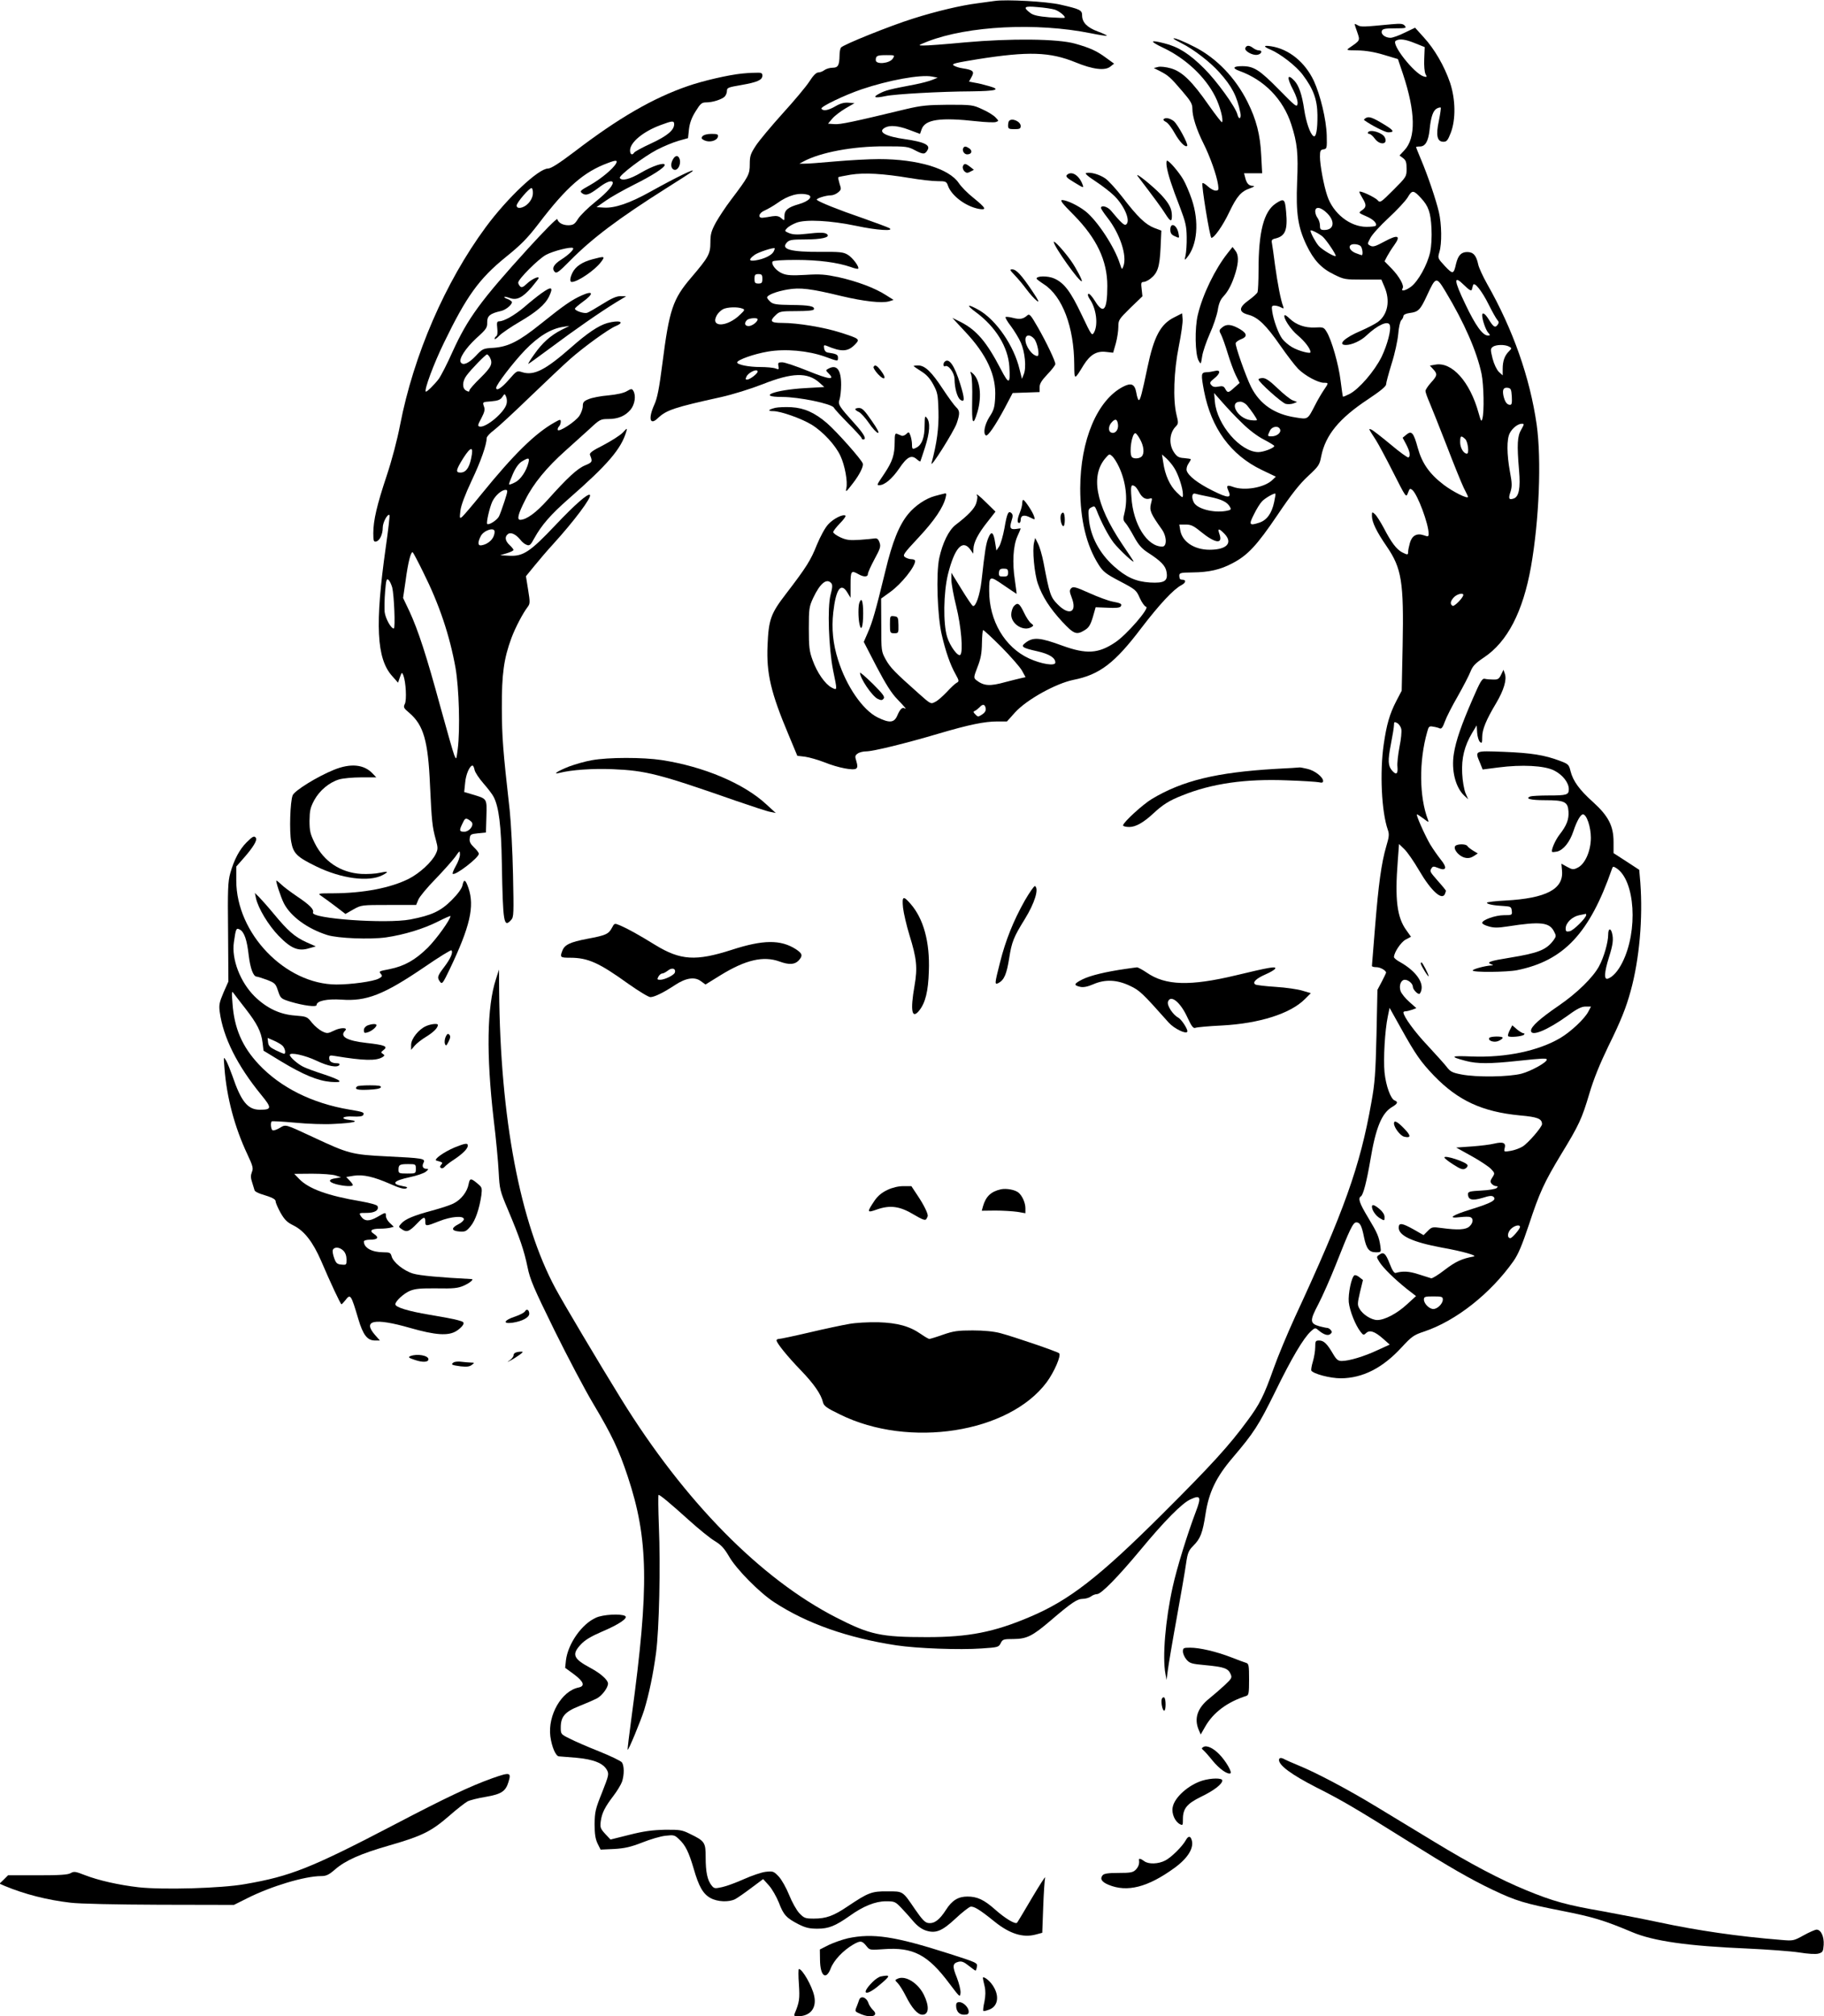 <?xml version="1.0" standalone="no"?>
<!DOCTYPE svg PUBLIC "-//W3C//DTD SVG 20010904//EN"
 "http://www.w3.org/TR/2001/REC-SVG-20010904/DTD/svg10.dtd">
<svg version="1.0" xmlns="http://www.w3.org/2000/svg"
 width="1158pt" height="1280pt" viewBox="0 0 1158 1280"
 preserveAspectRatio="xMidYMid meet">
<g transform="translate(0,1280) scale(0.1,-0.1)"
fill="#000000" stroke="none">
<path d="M6315 12794 c-16 -2 -66 -9 -110 -15 -103 -13 -260 -50 -405 -96
-148 -46 -450 -168 -461 -185 -5 -7 -9 -29 -9 -48 -1 -64 -9 -80 -44 -80 -18
0 -41 -7 -52 -15 -10 -8 -28 -15 -39 -15 -13 0 -33 -20 -57 -58 -20 -31 -96
-122 -169 -202 -72 -80 -149 -172 -170 -204 -34 -52 -39 -66 -39 -118 0 -65
-6 -77 -121 -229 -32 -42 -74 -106 -94 -141 -29 -54 -35 -74 -35 -127 0 -73
-12 -94 -120 -221 -119 -139 -141 -204 -185 -550 -20 -155 -32 -218 -51 -259
-40 -89 -28 -135 23 -85 54 51 105 68 400 133 76 17 188 52 265 82 187 74 285
77 360 10 l31 -28 -122 -7 c-194 -11 -310 -56 -145 -56 107 0 314 -43 328 -68
5 -10 47 -55 92 -101 46 -46 84 -88 84 -92 0 -5 5 -9 10 -9 24 0 6 34 -51 97
-102 113 -111 126 -99 157 5 15 10 58 10 94 0 95 -28 130 -80 102 -19 -10 -19
-11 1 -31 44 -44 2 -38 -131 16 -74 30 -148 55 -164 55 -25 0 -28 -3 -24 -24
4 -22 3 -23 -19 -15 -13 5 -57 9 -96 9 -74 0 -147 15 -147 29 0 16 106 54 195
69 112 19 254 6 362 -32 85 -31 83 -31 83 -6 0 19 -11 24 -65 32 -12 2 -21 12
-23 27 -3 20 -1 22 15 16 97 -41 137 -39 184 11 29 31 26 34 -96 73 -103 33
-270 61 -369 61 -74 0 -83 11 -40 51 23 22 33 24 131 24 70 0 108 4 110 11 7
20 -29 27 -144 28 -94 1 -115 5 -132 20 -12 11 -21 23 -21 27 0 16 59 39 129
51 81 14 147 6 345 -42 139 -33 255 -46 300 -33 l29 9 -49 31 c-70 45 -183 87
-299 113 -85 18 -117 21 -211 15 -87 -5 -119 -3 -147 9 -38 15 -73 58 -62 76
4 6 61 10 149 10 144 0 262 -16 347 -45 23 -9 44 -13 47 -11 10 10 -35 71 -66
89 -28 17 -52 19 -170 18 -192 -1 -256 16 -217 59 16 17 30 20 116 20 104 0
160 13 141 32 -13 13 -43 14 -139 3 -52 -6 -81 -4 -103 5 -29 12 -30 14 -14
31 9 10 36 26 60 35 60 23 218 14 381 -20 129 -28 245 -35 209 -14 -11 6 -89
35 -174 65 -149 51 -268 99 -286 114 -9 8 56 29 90 29 12 0 32 8 44 18 21 17
22 21 10 56 -6 20 -10 39 -8 41 2 2 37 9 78 16 89 14 207 7 375 -21 66 -11
145 -20 177 -20 52 0 57 -2 66 -28 22 -64 112 -132 196 -148 53 -9 46 5 -34
70 -36 28 -78 71 -93 94 -62 92 -261 152 -507 152 -63 0 -189 -7 -280 -15 -91
-8 -178 -15 -195 -14 l-30 0 26 14 c108 58 314 97 517 96 135 0 147 -1 193
-26 52 -27 62 -26 79 5 16 30 -24 49 -141 66 -129 18 -180 47 -130 74 32 17
84 12 155 -15 l67 -25 10 29 c22 63 117 77 351 51 54 -6 108 -8 119 -5 21 7
21 7 -1 30 -12 13 -49 36 -83 51 -60 28 -67 29 -217 29 -132 -1 -171 -5 -265
-27 -340 -82 -420 -99 -457 -96 l-41 3 27 32 c14 17 52 46 84 65 l57 33 -38 3
c-27 2 -51 -4 -82 -22 -46 -27 -79 -33 -90 -16 -8 12 146 86 255 123 171 58
374 95 447 81 l36 -7 -34 -14 c-19 -8 -68 -21 -109 -29 -163 -31 -186 -37
-225 -57 -49 -25 -33 -32 37 -17 60 13 350 29 543 30 161 2 193 11 115 33 -30
9 -71 19 -92 22 l-36 7 16 29 c20 35 11 45 -55 55 -23 3 -50 12 -59 19 -14 10
11 16 152 39 323 51 459 47 623 -20 109 -45 186 -54 220 -27 l24 19 -51 37
c-58 43 -101 63 -197 90 -110 31 -407 34 -698 8 -126 -12 -245 -21 -265 -20
-36 0 -34 1 28 26 256 99 692 121 1034 52 54 -11 100 -18 103 -16 2 2 -24 15
-57 27 -68 25 -100 58 -100 102 0 34 -13 40 -140 69 -82 19 -341 34 -415 23z
m381 -55 c29 -9 72 -45 63 -52 -2 -2 -46 0 -97 3 -69 6 -101 13 -120 27 -50
38 -41 46 44 38 44 -3 93 -11 110 -16z m-1028 -311 c-21 -32 -108 -39 -108
-10 0 28 8 32 68 32 54 0 54 0 40 -22z m-541 -864 c38 -10 10 -41 -55 -60 -70
-20 -92 -38 -92 -77 0 -29 0 -30 -20 -12 -15 13 -29 16 -57 12 -21 -4 -47 -8
-58 -9 -37 -5 -29 30 10 46 20 9 55 29 79 46 69 50 137 69 193 54z m-216 -362
c-12 -23 -62 -47 -114 -55 -44 -7 -46 6 -6 35 21 16 118 48 127 42 2 -1 -1
-11 -7 -22z m-71 -172 c0 -25 -4 -30 -25 -30 -21 0 -25 5 -25 30 0 25 4 30 25
30 21 0 25 -5 25 -30z m-127 -189 c17 -6 16 -10 -14 -38 -82 -81 -193 -84
-148 -4 8 14 26 31 39 38 27 14 94 16 123 4z m97 -68 c0 -16 -35 -43 -57 -43
-25 0 -30 19 -11 38 13 13 68 17 68 5z m0 -332 c0 -13 -50 -51 -67 -51 -11 0
-11 4 -3 21 15 27 70 51 70 30z"/>
<path d="M8600 12647 c0 -2 7 -25 17 -52 18 -53 19 -51 -48 -97 -24 -17 -23
-17 51 -18 50 -1 106 -10 165 -28 l90 -27 32 -95 c80 -241 83 -406 9 -484
l-31 -33 23 -17 c18 -14 22 -27 22 -67 0 -50 -1 -52 -84 -135 -80 -80 -84 -83
-100 -65 -18 20 -116 65 -116 53 0 -4 9 -22 20 -40 26 -42 25 -57 -2 -76 -25
-18 -26 -16 30 -41 42 -18 68 -46 55 -59 -3 -3 -29 -6 -58 -6 -104 0 -212 85
-249 198 -22 65 -46 195 -46 247 0 38 3 44 23 47 21 3 22 7 20 89 -3 101 -40
254 -82 346 -56 118 -157 201 -270 219 -51 8 -53 -1 -5 -21 62 -26 163 -104
204 -159 68 -90 93 -158 94 -256 1 -94 -9 -145 -25 -134 -21 12 -47 89 -59
168 -14 96 -34 153 -62 183 -47 50 -50 21 -7 -60 18 -35 29 -69 27 -85 -4 -25
-11 -20 -119 90 -123 125 -159 148 -233 148 -57 0 -65 -13 -18 -30 159 -57
279 -181 330 -340 38 -117 45 -184 37 -365 -8 -199 5 -286 59 -400 46 -96 94
-148 174 -187 64 -32 72 -33 184 -33 l118 0 20 -47 c37 -86 21 -174 -41 -221
-19 -14 -68 -39 -109 -57 -103 -43 -152 -90 -95 -90 37 0 96 27 130 60 70 66
137 97 148 67 11 -28 -15 -126 -52 -203 -46 -92 -143 -204 -203 -235 -22 -11
-41 -19 -42 -17 -2 2 -8 47 -15 101 -12 101 -57 260 -89 311 -17 28 -21 30
-74 27 -63 -3 -119 17 -160 56 -15 15 -30 25 -32 22 -13 -13 37 -90 83 -128
45 -38 81 -85 81 -107 0 -12 -76 8 -117 32 -23 13 -51 38 -63 54 -25 35 -55
117 -63 173 -5 32 -3 37 14 37 11 0 30 -5 41 -11 18 -10 20 -9 14 7 -15 39
-35 143 -51 259 -8 66 -18 130 -20 142 -4 18 0 24 22 29 63 15 79 54 68 170
-7 82 -13 87 -66 52 -76 -51 -109 -180 -109 -424 0 -67 -3 -129 -6 -138 -3 -9
-28 -31 -55 -51 -66 -47 -67 -76 -4 -93 62 -16 114 -67 204 -197 42 -60 93
-127 113 -147 43 -43 126 -88 163 -88 31 0 31 0 -1 -47 -14 -21 -39 -63 -54
-93 -49 -95 -45 -93 -125 -80 -134 20 -228 85 -283 195 -34 69 -102 263 -97
277 3 8 19 19 35 25 40 15 38 36 -7 63 -53 31 -85 35 -112 13 -22 -18 -23 -21
-8 -49 8 -16 27 -69 42 -119 15 -49 38 -112 51 -138 l24 -48 -33 -29 c-38 -35
-43 -36 -58 -9 -9 17 -17 20 -43 15 -24 -5 -37 -2 -46 10 -12 13 -9 19 18 41
41 32 43 58 5 48 -16 -4 -40 -8 -55 -8 -33 -2 -34 -12 -14 -119 46 -237 169
-406 366 -501 l90 -43 -23 -22 c-51 -48 -178 -70 -251 -42 -36 13 -42 7 -27
-26 22 -48 -2 -48 -100 1 -94 47 -154 93 -165 127 -3 11 1 30 10 43 9 13 16
26 16 29 0 3 -19 6 -42 8 -35 2 -46 9 -65 37 -34 51 -29 124 13 165 15 16 16
22 3 74 -23 95 -17 275 15 434 15 75 26 152 24 172 l-3 37 -51 -26 c-86 -43
-128 -121 -169 -317 -35 -168 -46 -208 -55 -208 -4 0 -12 21 -16 48 -10 54
-32 64 -84 37 -164 -85 -271 -339 -272 -645 0 -200 39 -362 117 -485 28 -44
45 -58 135 -105 99 -52 104 -56 126 -106 13 -29 31 -54 40 -56 26 -5 -123
-178 -196 -226 -107 -72 -183 -76 -335 -21 -144 53 -186 56 -235 18 -32 -24
-21 -32 78 -54 74 -17 112 -41 112 -71 0 -24 -89 -10 -167 26 -154 71 -253
239 -253 429 0 97 2 98 92 36 44 -30 81 -55 82 -55 1 0 -4 39 -11 88 -17 109
-11 216 16 277 12 26 21 48 21 50 0 1 -13 0 -29 -3 -37 -5 -43 6 -29 52 9 27
9 39 0 48 -20 20 -29 -1 -45 -95 -9 -49 -24 -100 -33 -115 l-18 -27 -8 49
c-10 68 -24 79 -43 32 -15 -36 -22 -78 -44 -277 -10 -85 -36 -162 -54 -156 -6
2 -38 50 -73 107 l-64 104 0 -45 c0 -24 14 -101 31 -169 31 -125 45 -287 26
-307 -15 -14 -66 55 -84 114 -26 85 -23 279 5 396 42 168 92 225 141 160 l20
-28 1 30 c1 41 30 98 90 173 l50 64 -55 54 c-49 49 -75 68 -61 46 3 -5 0 -25
-6 -46 -11 -35 -51 -77 -131 -138 -43 -33 -83 -114 -104 -211 -21 -99 -12
-368 16 -487 25 -108 54 -190 87 -249 24 -43 24 -47 7 -56 -10 -5 -38 -32 -63
-59 -25 -26 -57 -55 -73 -62 -27 -15 -29 -14 -104 53 -154 137 -180 164 -209
215 -29 53 -29 55 -29 220 l-1 168 58 42 c71 51 158 160 158 197 0 6 -10 11
-23 11 -13 0 -31 6 -41 13 -17 12 -10 22 86 125 100 107 157 191 172 255 6 24
4 28 -11 23 -10 -2 -36 -9 -58 -15 -57 -15 -125 -61 -168 -113 -59 -71 -102
-179 -146 -363 -62 -255 -82 -324 -111 -390 l-26 -60 80 -155 c59 -112 95
-170 133 -209 50 -52 63 -68 45 -57 -14 8 -29 -8 -45 -46 -20 -47 -49 -50
-126 -12 -94 47 -198 198 -250 364 -33 103 -42 199 -31 301 17 151 49 195 90
127 l20 -33 0 83 c0 88 4 93 50 67 33 -19 60 -19 60 1 0 9 19 51 42 94 37 68
41 81 32 106 -7 21 -16 28 -30 26 -10 -2 -53 -6 -95 -9 -63 -4 -84 -2 -122 15
-26 12 -47 27 -47 34 0 7 19 31 42 55 23 23 39 45 36 49 -14 13 -78 -19 -110
-55 -20 -21 -50 -77 -72 -130 -39 -98 -65 -140 -196 -311 -97 -126 -110 -163
-117 -326 -8 -179 21 -302 134 -570 l55 -132 50 -6 c27 -4 83 -20 124 -36 84
-34 183 -53 200 -39 9 7 9 19 1 46 -10 31 -9 37 8 49 10 8 35 14 54 14 44 0
252 51 461 113 193 57 292 77 371 77 l62 0 52 58 c74 81 258 183 370 206 167
33 263 107 431 329 114 149 204 246 254 272 30 16 33 35 4 35 -8 0 -15 5 -15
10 -6 34 -3 35 81 36 105 1 177 17 254 58 97 50 156 114 286 306 88 131 141
198 194 247 68 63 74 72 84 126 27 135 114 241 297 362 78 52 115 82 115 95 0
10 16 69 35 131 20 62 38 146 42 188 3 42 12 82 20 89 7 7 13 19 13 26 0 8 17
16 40 19 55 7 67 19 110 112 56 121 59 121 118 23 118 -196 198 -379 228 -521
14 -69 18 -242 5 -286 -6 -21 -9 -15 -24 38 -55 199 -170 326 -275 306 l-34
-6 21 -23 c28 -30 27 -40 -14 -85 -19 -21 -35 -45 -35 -53 0 -9 12 -42 26 -74
14 -33 63 -156 109 -274 45 -118 94 -238 108 -267 15 -29 27 -54 27 -57 0 -16
-96 32 -155 77 -90 69 -137 136 -164 234 -26 96 -39 111 -72 84 l-24 -20 23
-43 c23 -45 28 -73 14 -82 -5 -3 -56 34 -114 83 -58 48 -113 91 -122 94 -19 7
-20 10 30 -68 17 -27 63 -113 102 -190 92 -181 88 -176 102 -141 9 25 12 27
27 15 33 -28 103 -215 103 -277 0 -19 -3 -20 -31 -10 -44 15 -75 -2 -88 -49
-6 -21 -11 -46 -11 -55 0 -22 -3 -22 -39 -4 -35 19 -68 62 -115 153 -21 39
-46 79 -57 89 -18 16 -19 16 -19 -12 1 -40 28 -97 94 -193 95 -139 109 -225
101 -631 l-6 -285 -34 -65 c-43 -83 -62 -151 -80 -275 -26 -178 -14 -429 26
-543 10 -28 8 -45 -10 -105 -31 -106 -49 -240 -71 -510 -11 -133 -20 -245 -20
-249 0 -5 13 -8 29 -8 24 0 61 -21 61 -35 0 -2 -12 -27 -27 -56 l-28 -53 -6
-286 c-6 -244 -10 -306 -33 -431 -71 -403 -172 -686 -484 -1359 -49 -107 -111
-256 -137 -330 -60 -169 -87 -224 -166 -330 -115 -157 -231 -284 -538 -590
-404 -403 -593 -549 -841 -654 -230 -98 -391 -129 -655 -129 -293 0 -362 15
-575 124 -481 246 -965 738 -1367 1389 -142 230 -366 607 -416 700 -226 419
-351 1081 -358 1890 l-1 135 -19 -60 c-58 -176 -62 -481 -15 -890 15 -121 29
-272 32 -335 6 -110 8 -120 59 -240 75 -178 102 -257 124 -363 16 -80 39 -133
171 -402 84 -170 195 -381 248 -469 117 -197 160 -287 217 -458 132 -397 137
-699 26 -1518 -16 -118 -28 -216 -26 -218 5 -5 83 183 105 253 32 106 57 228
75 361 20 150 29 548 18 807 -4 108 -5 197 -2 197 10 0 76 -55 190 -158 63
-57 138 -118 167 -135 41 -25 60 -46 90 -97 46 -81 193 -230 288 -292 207
-135 466 -226 774 -273 132 -20 402 -30 542 -20 104 7 108 8 121 33 12 25 17
27 83 27 83 1 118 18 234 117 132 113 169 138 204 138 18 0 41 7 52 15 10 8
28 15 39 15 26 0 131 107 275 280 154 186 266 299 319 322 63 29 69 15 33 -79
-53 -140 -120 -355 -147 -478 -46 -208 -66 -444 -46 -550 l7 -40 8 60 c4 33
29 182 56 330 27 149 54 305 60 349 10 68 16 83 46 113 45 45 59 80 78 204 21
136 67 232 171 354 137 161 166 207 271 420 104 213 179 340 227 384 24 22 28
23 44 9 36 -31 63 -40 79 -27 11 9 12 15 3 25 -6 8 -17 14 -23 14 -6 0 -28 5
-48 10 -63 18 -64 35 -8 141 27 52 76 163 109 246 91 231 111 273 132 273 23
0 34 -20 49 -95 15 -73 32 -95 76 -95 32 0 33 1 28 37 -9 62 -19 85 -78 183
-55 91 -66 123 -46 135 15 9 37 96 60 230 34 205 72 299 139 338 34 20 39 32
15 41 -25 10 -55 92 -64 178 -8 85 2 266 21 356 l11 54 72 -129 c93 -167 125
-213 210 -302 153 -158 306 -229 545 -252 114 -10 140 -21 141 -55 0 -19 -89
-122 -124 -143 -18 -11 -51 -23 -75 -27 -43 -7 -44 -7 -38 18 9 33 -11 41 -66
28 -23 -6 -87 -14 -142 -18 l-100 -7 97 -54 c53 -29 108 -66 123 -81 26 -27
26 -29 10 -54 -14 -21 -15 -29 -5 -41 7 -8 20 -15 28 -15 12 0 13 -3 4 -12 -6
-6 -50 -14 -97 -16 -73 -4 -85 -7 -85 -22 0 -37 26 -44 91 -25 47 15 62 16 72
6 19 -19 -14 -38 -140 -77 -126 -39 -157 -61 -74 -51 28 3 58 4 66 0 21 -8 18
-37 -6 -59 -23 -21 -73 -24 -176 -10 -59 8 -63 7 -88 -18 l-27 -27 -63 36
c-75 42 -95 44 -95 11 0 -51 90 -92 273 -126 135 -24 232 -52 202 -57 -73 -13
-114 -32 -182 -84 -41 -32 -80 -56 -87 -54 -6 2 -42 13 -79 25 -61 20 -101 22
-146 9 -9 -3 -22 16 -38 58 -26 67 -39 78 -67 57 -18 -12 -18 -14 2 -46 24
-38 93 -106 174 -171 l58 -45 -58 -53 c-63 -58 -141 -99 -188 -99 -37 0 -93
35 -113 72 -14 23 -13 34 3 104 l19 78 -23 18 c-12 10 -26 15 -31 12 -19 -11
-41 -118 -36 -171 6 -55 42 -146 75 -188 17 -22 20 -22 35 -8 22 22 55 11 107
-35 l43 -38 -79 -36 c-83 -39 -179 -68 -226 -68 -23 0 -34 9 -56 47 -37 63
-58 83 -87 83 -23 0 -25 -4 -25 -42 0 -24 -7 -65 -15 -92 -8 -26 -12 -52 -10
-57 14 -21 119 -49 188 -49 138 1 265 65 386 197 63 68 76 78 143 100 202 68
420 240 566 446 31 44 55 102 98 230 68 207 98 271 204 447 115 188 133 228
180 386 28 95 67 190 121 302 79 160 113 245 142 352 55 200 78 460 61 687
l-7 81 -81 53 -82 53 0 71 c0 101 -32 164 -130 253 -86 77 -127 133 -143 196
-10 42 -14 46 -68 66 -98 37 -182 50 -355 57 -190 7 -185 9 -151 -72 l16 -40
101 13 c147 19 290 12 352 -19 54 -27 94 -77 94 -119 0 -36 -12 -40 -130 -40
-54 0 -105 -3 -114 -6 -37 -14 2 -24 92 -24 126 0 146 -10 150 -72 3 -50 -11
-88 -58 -148 -27 -35 -54 -99 -46 -108 3 -2 17 -1 32 2 41 11 80 60 103 129
22 66 46 107 61 107 23 0 50 -80 50 -148 0 -84 -37 -169 -85 -191 -26 -13 -33
-12 -66 6 l-36 20 4 -46 c10 -116 -102 -174 -359 -188 -65 -3 -118 -10 -118
-14 0 -9 44 -18 110 -21 41 -3 45 -5 48 -30 3 -27 2 -28 -50 -28 -54 0 -138
-30 -138 -49 0 -6 18 -16 41 -22 33 -10 58 -10 123 0 205 32 263 26 292 -32
15 -28 14 -32 -3 -56 -46 -61 -94 -81 -278 -111 -125 -20 -150 -29 -119 -41
16 -6 16 -8 2 -8 -38 -2 -118 -23 -118 -32 0 -13 217 -11 282 2 296 60 460
234 602 643 6 17 8 17 29 4 118 -78 138 -397 37 -598 -28 -56 -61 -92 -92
-103 -26 -9 -23 40 7 136 25 79 30 114 19 155 -9 33 -24 27 -24 -11 0 -49 -27
-144 -58 -201 -38 -71 -140 -171 -257 -251 -118 -81 -175 -132 -175 -158 0
-40 103 2 234 96 58 43 87 57 112 57 l35 0 -17 -32 c-23 -45 -110 -127 -177
-167 -140 -83 -348 -126 -562 -118 -136 6 -145 0 -39 -28 73 -19 152 -19 329
0 160 17 185 18 185 8 0 -18 -100 -73 -160 -89 -80 -21 -286 -24 -382 -5 -58
11 -71 18 -94 49 -15 19 -69 79 -120 134 -80 84 -154 185 -154 211 0 4 6 7 14
7 8 0 27 5 42 10 l26 10 -45 40 c-25 22 -49 52 -55 68 -12 35 2 72 27 72 23 0
51 -25 51 -45 0 -15 27 -45 40 -45 4 0 11 11 14 25 13 53 -40 123 -133 176
-23 12 -41 27 -41 33 0 29 44 95 74 111 l34 18 -29 41 c-60 82 -74 196 -55
439 l8 109 34 -33 c19 -18 61 -79 93 -134 77 -132 147 -195 165 -149 3 9 6 17
6 19 0 2 -22 30 -50 61 -54 62 -54 62 -41 83 8 12 14 12 41 1 52 -22 60 1 17
53 -19 24 -50 68 -68 98 -33 57 -92 189 -83 189 3 0 22 -12 42 -27 31 -24 35
-25 28 -8 -56 146 -58 373 -5 559 9 34 13 38 37 33 15 -2 34 -7 42 -11 11 -5
20 6 33 43 9 26 46 99 82 161 35 62 72 133 81 157 14 35 30 52 85 89 149 99
248 290 299 577 52 297 67 677 36 901 -43 299 -150 604 -315 894 -27 48 -52
103 -56 122 -12 58 -31 80 -70 80 -38 0 -58 -21 -71 -75 -15 -67 -20 -68 -71
-14 -45 49 -46 50 -35 88 17 54 15 178 -3 255 -18 77 -70 231 -114 335 -17 41
-31 75 -31 77 0 2 11 4 25 4 34 0 53 33 61 105 8 82 22 123 46 136 11 6 22 8
25 6 2 -3 -3 -40 -12 -84 -20 -93 -11 -133 29 -133 21 0 28 9 47 58 32 85 30
211 -5 317 -36 105 -98 213 -167 288 l-55 61 -67 -32 c-36 -18 -76 -32 -89
-32 -34 0 -63 23 -55 44 5 13 21 16 83 16 69 0 75 2 63 16 -11 14 -26 15 -84
10 -178 -17 -193 -18 -214 -7 -11 7 -21 10 -21 8z m385 -122 l60 -24 -3 -75
c-2 -44 2 -84 8 -96 11 -20 10 -21 -12 -15 -60 18 -208 206 -177 226 24 15 61
10 124 -16z m36 -982 c48 -51 62 -92 67 -192 3 -55 -1 -117 -8 -150 -18 -83
-77 -188 -123 -222 -36 -26 -66 -31 -52 -9 11 17 -22 75 -68 123 l-47 48 16
31 c9 17 29 49 45 71 45 62 24 70 -61 24 -57 -31 -73 -36 -90 -27 -20 11 -20
11 0 49 11 22 63 79 116 128 52 48 107 107 121 130 28 48 37 47 84 -4z m-595
-97 c52 -52 43 -106 -18 -106 -24 0 -28 4 -28 28 0 16 -7 37 -15 48 -8 10 -15
29 -15 42 0 34 36 28 76 -12z m-28 -149 c23 -21 82 -108 82 -121 0 -12 -82 35
-107 62 -20 22 -53 83 -53 98 0 9 57 -20 78 -39z m240 -59 c12 -12 17 -58 7
-58 -3 0 -21 7 -40 14 -45 19 -50 56 -7 56 15 0 33 -5 40 -12z m706 -277 c2 8
6 21 8 29 7 25 56 -36 100 -125 22 -44 46 -87 54 -96 11 -12 11 -19 1 -32 -15
-20 -26 -13 -56 36 -23 37 -41 48 -41 25 0 -28 23 -94 38 -110 14 -16 14 -18
-2 -18 -33 0 -79 64 -143 199 -74 154 -76 188 -8 121 31 -31 46 -39 49 -29z
m236 -361 c19 -10 19 -11 -1 -31 -27 -27 -39 -62 -39 -111 l0 -41 -24 22 c-14
14 -30 47 -40 84 -14 57 -14 63 1 75 20 15 77 16 103 2z m18 -317 c2 -41 0
-53 -11 -53 -20 0 -33 19 -42 57 -8 40 0 55 28 51 19 -3 22 -10 25 -55z
m-1713 -168 c43 -43 97 -84 138 -105 37 -19 67 -38 67 -41 0 -13 -68 -39 -101
-39 -113 0 -263 173 -276 319 l-5 56 53 -60 c29 -33 84 -92 124 -130z m31 113
c27 -32 64 -86 64 -94 0 -4 -19 -4 -42 -1 -82 11 -139 117 -63 117 12 0 30
-10 41 -22z m-818 -125 c3 -33 -19 -59 -43 -49 -20 7 -19 42 3 65 23 26 36 21
40 -16z m2560 -30 c-25 -42 -28 -94 -14 -259 10 -113 -1 -169 -35 -179 -30
-10 -34 0 -19 44 10 33 10 53 -4 127 -20 111 -21 206 -1 244 17 33 52 60 77
60 16 0 15 -3 -4 -37z m-1531 1 c8 -21 -21 -44 -54 -44 -27 0 -27 1 -11 35 13
29 55 35 65 9z m-889 -63 c24 -43 29 -90 10 -109 -15 -15 -54 -16 -63 -2 -18
29 1 150 23 150 5 0 18 -17 30 -39z m2064 2 c17 -15 27 -93 11 -93 -21 0 -43
37 -43 72 0 42 5 46 32 21z m-2198 -177 c44 -94 57 -204 35 -292 -10 -39 -9
-47 7 -65 10 -11 34 -50 54 -87 28 -51 48 -74 86 -99 84 -54 114 -85 120 -124
10 -58 -13 -72 -105 -67 -90 6 -151 33 -230 104 -91 82 -148 189 -158 299 -5
57 -4 64 16 74 19 10 22 8 32 -16 31 -80 75 -163 109 -208 36 -46 144 -146
124 -114 -5 8 -37 57 -72 108 -168 252 -201 436 -99 548 19 22 22 22 39 6 10
-9 29 -39 42 -67z m351 -7 c26 -40 55 -129 55 -168 0 -24 -1 -24 -40 14 -43
42 -74 110 -85 190 l-8 50 28 -25 c15 -14 38 -41 50 -61z m-249 -117 c6 -4 18
-21 27 -38 18 -34 40 -47 67 -39 16 5 16 1 7 -33 -11 -42 -1 -64 68 -161 33
-45 35 -111 4 -111 -96 0 -185 141 -196 313 -6 74 -2 86 23 69z m473 -66 c78
-16 114 -34 130 -65 9 -16 6 -19 -28 -25 -80 -13 -179 14 -201 53 -17 32 -13
63 8 57 9 -3 50 -12 91 -20z m410 -34 c-15 -71 -46 -114 -94 -130 -64 -21 -68
-14 -34 53 16 33 39 70 51 82 19 21 79 55 85 49 2 -2 -2 -26 -8 -54z m-466
-187 c92 -75 142 -82 119 -16 -14 39 -4 39 32 2 55 -58 14 -101 -95 -101 -97
0 -174 51 -186 124 l-6 36 41 0 c33 0 50 -8 95 -45z m-1223 -260 c0 -21 -5
-25 -30 -25 -26 0 -29 3 -28 25 2 20 8 25 30 25 23 0 28 -4 28 -25z m-1122
-68 c8 -9 7 -29 -5 -73 -21 -80 -12 -338 16 -479 27 -131 28 -129 -9 -110 -41
21 -93 95 -121 174 -21 57 -24 84 -24 201 0 127 2 139 28 195 44 93 86 127
115 92z m4012 -74 c-1 -18 -58 -76 -68 -69 -18 11 -14 30 8 54 20 21 60 31 60
15z m-2933 -330 c59 -60 118 -127 131 -150 l23 -42 -28 -6 c-15 -3 -60 -15
-100 -25 -100 -28 -137 -25 -186 13 -16 14 -16 18 9 83 21 53 27 88 28 151 1
46 4 83 8 83 4 0 56 -48 115 -107z m-99 -391 c2 -14 -6 -27 -23 -38 -25 -16
-27 -16 -43 1 -14 14 -14 18 -3 22 7 3 21 14 30 23 20 23 35 20 39 -8z m2638
-129 c4 -15 -1 -66 -11 -114 -9 -48 -16 -105 -13 -128 4 -45 -8 -53 -34 -23
-26 30 -28 63 -8 166 11 56 20 111 20 124 0 20 3 21 20 12 11 -6 23 -23 26
-37z m1174 -1182 c0 -18 -81 -99 -105 -103 -21 -4 -25 -1 -25 18 0 35 41 75
86 84 21 4 40 8 42 9 1 0 2 -3 2 -8z m-420 -1980 c0 -13 -50 -71 -61 -71 -21
0 -20 32 1 56 23 24 60 33 60 15z m-490 -461 c0 -26 -34 -60 -60 -60 -26 0
-60 34 -60 60 0 18 7 20 60 20 53 0 60 -2 60 -20z"/>
<path d="M7450 12555 c0 -2 24 -16 52 -30 76 -38 181 -119 239 -184 80 -89
112 -150 134 -258 7 -37 -10 -46 -19 -10 -11 47 -133 215 -211 292 -93 93
-164 138 -253 160 -93 24 -96 14 -8 -28 144 -68 268 -185 331 -310 31 -61 54
-151 43 -163 -3 -2 -40 46 -84 108 -105 151 -168 213 -240 234 -32 9 -67 13
-82 9 l-27 -7 40 -20 c52 -27 66 -39 141 -127 53 -62 64 -80 64 -111 0 -51 26
-132 71 -222 42 -84 83 -200 92 -260 5 -34 3 -38 -16 -38 -11 0 -33 12 -49 27
-15 14 -31 24 -34 20 -8 -8 47 -347 57 -347 18 0 74 80 113 163 49 102 75 132
133 152 25 9 31 14 17 15 -26 0 -40 16 -49 53 l-7 27 57 0 58 0 -6 113 c-6
131 -31 228 -87 340 -76 152 -195 276 -332 347 -73 38 -138 64 -138 55z"/>
<path d="M7906 12495 c-7 -18 45 -48 76 -43 27 4 36 28 11 28 -10 0 -27 7 -37
15 -25 19 -42 19 -50 0z"/>
<path d="M4710 12333 c-87 -9 -247 -46 -342 -79 -221 -76 -440 -202 -722 -418
-98 -74 -148 -106 -167 -106 -60 0 -257 -185 -395 -372 -258 -350 -458 -812
-544 -1256 -18 -94 -52 -223 -85 -322 -62 -186 -85 -284 -85 -365 0 -48 3 -56
17 -53 23 4 43 45 43 89 0 34 32 91 43 79 2 -3 -8 -95 -24 -205 -69 -488 -59
-705 40 -816 l38 -43 12 35 c12 33 13 33 22 11 16 -43 22 -157 9 -181 -10 -21
-8 -26 30 -58 89 -77 118 -176 130 -458 11 -230 14 -263 37 -346 14 -52 14
-60 -1 -91 -24 -50 -102 -122 -171 -157 -116 -58 -286 -91 -480 -92 -97 0 -99
-1 -75 -17 14 -9 54 -39 89 -65 l64 -49 51 29 c50 28 53 28 224 28 l174 0 14
34 c8 19 56 77 108 130 51 53 107 116 125 140 30 43 31 43 31 16 0 -16 -12
-48 -26 -72 -14 -25 -23 -47 -20 -50 14 -15 166 102 166 127 0 7 -14 25 -31
41 -22 21 -30 36 -27 56 3 26 7 28 53 33 l50 5 3 102 c3 116 6 111 -90 140
l-51 15 6 58 c4 53 29 110 47 110 4 0 10 -12 13 -28 3 -15 28 -53 56 -85 28
-32 58 -71 65 -86 33 -63 48 -183 52 -421 7 -382 12 -412 59 -360 17 18 17 39
12 287 -3 148 -13 331 -21 408 -44 391 -49 463 -50 650 -1 217 13 315 61 445
25 67 73 158 103 197 15 20 16 29 3 108 l-14 87 54 66 c30 37 83 99 118 137
132 145 248 299 234 313 -12 12 -96 -62 -220 -193 -159 -168 -204 -198 -292
-193 l-58 3 43 13 c23 7 42 16 42 21 0 4 -11 18 -25 31 -28 26 -32 52 -11 69
18 15 51 0 80 -36 10 -14 28 -28 40 -32 18 -7 25 -1 48 42 47 85 105 151 221
253 246 215 331 315 363 424 7 24 6 24 -22 -6 -16 -17 -71 -52 -122 -79 -73
-37 -92 -51 -86 -64 17 -41 15 -46 -31 -65 -49 -20 -112 -78 -239 -220 -73
-81 -133 -125 -173 -126 -23 0 -14 37 32 127 51 103 136 206 256 313 46 41
114 103 152 137 64 60 70 63 118 63 63 0 108 19 142 59 28 34 36 91 17 121 -8
13 -13 13 -40 -3 -19 -12 -65 -22 -118 -27 -49 -4 -105 -15 -125 -24 -31 -12
-37 -20 -37 -44 0 -16 -10 -44 -22 -62 -26 -38 -131 -106 -137 -89 -2 6 2 16
8 22 6 6 11 19 11 29 0 17 -3 17 -40 -4 -124 -70 -258 -202 -462 -453 -58 -72
-114 -137 -123 -145 -17 -14 -18 -12 -12 38 4 34 29 100 71 190 59 124 95 228
96 272 0 8 21 31 47 50 25 19 128 114 227 210 100 96 215 205 256 241 86 76
243 190 289 209 63 26 23 40 -54 19 -55 -16 -126 -63 -232 -157 -161 -141
-233 -178 -307 -155 -35 11 -35 10 -86 -48 -46 -53 -80 -74 -80 -51 0 20 109
162 183 239 85 88 164 136 242 148 l40 6 -50 -25 c-69 -35 -122 -82 -173 -155
-24 -33 -41 -61 -38 -61 3 0 67 47 143 103 143 107 313 226 418 290 l60 36
-35 1 c-26 0 -58 -14 -115 -50 -43 -27 -88 -53 -98 -56 -20 -6 -77 13 -77 26
0 5 23 24 50 44 71 51 68 74 -6 41 -65 -29 -114 -63 -261 -181 -138 -111 -206
-145 -298 -152 -69 -4 -71 -5 -116 -53 -44 -46 -80 -62 -94 -39 -13 22 30 88
97 151 66 59 72 69 71 102 -1 41 18 57 85 72 31 6 72 39 72 57 0 5 -12 13 -26
19 -15 5 -25 12 -22 14 2 3 18 -1 35 -7 43 -16 80 2 137 67 25 30 46 57 46 60
0 14 -47 -9 -75 -36 -24 -23 -34 -26 -43 -17 -7 7 -12 17 -12 24 0 22 128 150
176 176 46 25 162 54 172 43 8 -8 -28 -43 -75 -73 -48 -30 -62 -57 -41 -78 11
-12 26 -1 98 72 140 142 308 268 610 459 85 53 160 102 165 107 27 25 -99 -36
-268 -130 -129 -72 -224 -104 -292 -100 l-48 3 59 41 c32 23 111 67 174 99
119 59 200 111 200 128 0 19 -77 -6 -150 -49 -71 -42 -122 -55 -135 -34 -9 14
149 134 235 179 42 22 103 47 137 57 l61 17 6 57 c5 40 17 73 42 113 31 50 39
57 68 57 40 0 96 18 116 36 8 8 15 24 15 37 0 20 8 23 90 37 103 18 135 32
135 60 0 17 -6 20 -47 18 -27 0 -64 -3 -83 -5z m-430 -322 c0 -37 -44 -74
-145 -121 -57 -26 -106 -53 -109 -59 -12 -19 -26 -12 -26 14 0 51 83 120 194
161 75 28 86 29 86 5z m-369 -249 c-18 -33 -96 -98 -165 -137 -63 -35 -67 -39
-50 -52 23 -17 45 -9 100 32 46 36 81 51 92 41 13 -14 -29 -64 -109 -128 -46
-37 -95 -85 -109 -107 -21 -34 -30 -40 -61 -41 -36 0 -64 15 -71 39 -2 7 -80
-71 -183 -184 -303 -333 -385 -445 -482 -658 -34 -77 -74 -154 -88 -173 -28
-37 -77 -85 -82 -80 -11 11 51 178 116 311 143 295 222 405 392 543 97 78 138
120 210 214 177 232 286 327 438 383 52 20 64 19 52 -3z m-528 -192 c-1 -20
-12 -43 -29 -61 -29 -31 -74 -39 -74 -14 0 19 82 114 95 111 6 -2 9 -18 8 -36z
m-273 -1039 c20 -39 10 -61 -60 -130 -38 -37 -70 -73 -70 -80 0 -9 -5 -9 -20
-1 -27 14 -26 59 2 96 30 41 121 134 130 134 4 0 12 -9 18 -19z m106 -295
c-13 -54 -131 -153 -171 -144 -14 3 -12 11 11 53 21 41 24 55 16 76 -9 27 -9
27 46 31 44 4 59 10 71 28 15 22 15 22 24 2 5 -11 7 -32 3 -46z m-225 -347
c-13 -61 -34 -89 -68 -89 -32 0 -29 16 19 93 49 76 66 75 49 -4z m364 -26
c-13 -53 -50 -108 -85 -125 -18 -10 -36 -16 -38 -13 -2 2 9 31 24 66 18 41 38
68 58 80 42 25 49 24 41 -8z m-152 -245 c-13 -40 -29 -84 -35 -96 -12 -24 -65
-58 -75 -48 -7 7 15 104 33 143 19 38 58 73 84 73 15 0 14 -7 -7 -72z m-63
-193 c0 -42 -37 -80 -85 -87 -22 -3 -23 19 -3 58 18 37 88 60 88 29z m-452
-260 c101 -202 167 -399 204 -605 22 -127 30 -391 14 -515 -9 -70 -9 -70 -22
-39 -7 17 -47 157 -89 310 -87 320 -140 483 -196 604 l-40 84 16 109 c16 122
35 191 46 180 4 -4 35 -62 67 -128z m-198 -94 c12 -48 21 -261 10 -261 -18 0
-53 64 -58 105 -2 24 -1 83 3 130 6 72 9 84 21 74 8 -6 18 -28 24 -48z m506
-1492 c13 -21 -18 -59 -48 -59 -33 0 -34 7 -11 54 13 29 19 33 34 25 10 -5 21
-14 25 -20z"/>
<path d="M8670 12050 c-8 -5 -12 -10 -10 -12 43 -32 134 -78 152 -78 44 0 38
12 -25 50 -74 45 -97 53 -117 40z"/>
<path d="M7387 12043 c-4 -3 3 -11 15 -17 13 -6 38 -39 56 -72 31 -55 67 -92
79 -80 9 9 -60 137 -85 157 -25 19 -53 25 -65 12z"/>
<path d="M6407 12033 c-4 -3 -7 -17 -7 -30 0 -20 5 -23 40 -23 33 0 40 3 40
20 0 28 -54 53 -73 33z"/>
<path d="M8685 11960 c-3 -5 0 -10 8 -10 7 0 23 -13 35 -30 33 -45 87 -37 63
9 -16 30 -93 52 -106 31z"/>
<path d="M4460 11935 c-10 -12 -7 -17 14 -27 33 -14 79 -1 84 25 3 14 -4 17
-41 17 -27 0 -49 -6 -57 -15z"/>
<path d="M6116 11861 c-10 -16 5 -41 24 -41 28 0 36 21 15 37 -22 15 -32 16
-39 4z"/>
<path d="M4271 11786 c-16 -29 -11 -60 11 -64 22 -4 41 33 34 64 -8 31 -29 31
-45 0z"/>
<path d="M7407 11743 c8 -50 32 -125 84 -258 36 -95 42 -121 43 -190 1 -44 -3
-96 -7 -115 -8 -34 -7 -34 9 -15 66 80 78 228 30 370 -15 44 -39 100 -53 124
-28 48 -90 121 -104 121 -4 0 -5 -17 -2 -37z"/>
<path d="M6113 11744 c-3 -8 1 -22 9 -31 13 -12 20 -13 38 -3 l23 12 -24 19
c-30 23 -38 23 -46 3z"/>
<path d="M6897 11702 c-12 -2 6 -19 58 -53 41 -27 96 -69 121 -94 66 -67 104
-161 72 -181 -10 -7 -33 14 -95 89 -22 26 -63 37 -63 17 0 -6 18 -33 40 -61
80 -102 127 -243 102 -309 -9 -24 -9 -23 -22 15 -33 106 -144 275 -219 334
-46 36 -117 70 -147 71 -17 0 0 -22 75 -97 144 -147 211 -288 211 -448 0 -156
-24 -185 -79 -95 -17 28 -36 48 -41 45 -6 -4 -3 -17 8 -33 42 -60 55 -162 28
-212 -14 -24 -16 -20 -78 110 -71 150 -112 204 -175 232 -40 18 -114 17 -112
-1 0 -3 21 -19 47 -36 117 -76 191 -271 192 -510 1 -101 0 -100 60 -2 41 65
82 90 141 83 l46 -5 17 59 c9 33 16 80 16 105 0 43 3 48 76 120 l77 74 -5 46
c-5 38 -3 45 12 45 9 0 29 9 44 21 46 36 58 74 64 194 l5 111 -45 17 c-56 22
-106 70 -201 194 -42 54 -92 109 -111 121 -37 25 -90 40 -119 34z"/>
<path d="M6773 11689 c-9 -9 2 -20 44 -45 64 -39 64 -39 56 -16 -22 60 -71 90
-100 61z"/>
<path d="M7225 11679 c104 -137 150 -199 173 -236 32 -51 42 -54 42 -14 0 46
-16 77 -67 133 -58 61 -179 157 -148 117z"/>
<path d="M7430 11342 c0 -21 7 -32 25 -40 34 -16 33 -16 27 16 -10 55 -52 74
-52 24z"/>
<path d="M6690 11264 c0 -27 166 -261 178 -249 5 5 -37 85 -69 130 -41 58
-108 132 -109 119z"/>
<path d="M7794 11193 c-80 -101 -158 -261 -189 -390 -21 -85 -18 -253 5 -293
14 -25 14 -24 22 27 4 29 26 93 48 143 23 50 45 117 51 150 6 41 17 68 35 87
33 35 57 83 78 152 21 71 20 114 -2 141 l-17 22 -31 -39z"/>
<path d="M3761 11154 c-64 -17 -106 -45 -126 -84 -17 -34 -19 -60 -5 -60 37 0
146 74 185 126 29 38 25 39 -54 18z"/>
<path d="M6442 11053 c20 -21 54 -61 75 -90 21 -28 50 -61 65 -72 19 -15 12 1
-29 62 -68 101 -101 137 -127 137 -17 0 -15 -5 16 -37z"/>
<path d="M3437 10938 c-25 -18 -74 -57 -108 -87 -63 -53 -128 -90 -160 -91
-14 0 -16 -8 -12 -44 3 -26 1 -46 -6 -50 -6 -4 -11 -12 -11 -17 0 -6 14 3 31
21 17 17 75 56 128 87 106 62 162 110 186 159 30 63 18 69 -48 22z"/>
<path d="M6197 10817 c124 -92 203 -220 211 -344 7 -114 -2 -117 -54 -17 -91
175 -154 248 -255 300 l-53 26 79 -85 c140 -148 201 -281 193 -420 -3 -61 -8
-81 -36 -123 -31 -49 -42 -106 -23 -118 12 -8 61 64 120 174 l50 95 85 3 86 3
0 30 c0 23 13 44 50 83 28 29 50 58 50 65 0 19 -56 137 -111 233 -46 80 -53
88 -68 75 -26 -23 -46 -26 -90 -15 -23 6 -44 8 -47 5 -3 -3 12 -30 35 -59 22
-30 50 -76 62 -103 26 -59 36 -158 19 -200 l-12 -30 -15 60 c-35 149 -147 312
-257 376 -76 43 -86 35 -19 -14z m368 -167 c21 -24 38 -110 21 -110 -32 1 -76
61 -76 104 0 32 29 35 55 6z"/>
<path d="M5997 10503 c-11 -10 -8 -35 3 -28 20 12 60 -42 60 -82 1 -58 17
-116 37 -131 29 -21 28 8 -1 101 -37 119 -72 168 -99 140z"/>
<path d="M5546 10471 c-3 -5 9 -25 28 -46 42 -45 58 -30 20 20 -27 36 -39 42
-48 26z"/>
<path d="M5800 10476 c0 -1 21 -16 48 -33 33 -20 56 -45 77 -84 27 -50 30 -63
33 -169 3 -107 -10 -204 -44 -330 -11 -42 142 201 160 253 21 62 20 80 -4 102
-11 10 -49 62 -84 115 -72 110 -114 150 -157 150 -16 0 -29 -2 -29 -4z"/>
<path d="M6166 10420 c5 -14 8 -87 6 -163 -3 -150 5 -168 34 -71 29 102 16
205 -32 245 -15 13 -16 12 -8 -11z"/>
<path d="M7990 10391 c0 -16 147 -148 173 -155 14 -3 36 -2 49 3 l23 9 -29 11
c-15 6 -59 41 -95 76 -49 47 -75 65 -94 65 -15 0 -27 -4 -27 -9z"/>
<path d="M4922 10211 c-46 -12 -51 -21 -13 -21 47 0 177 -46 242 -85 74 -45
154 -132 185 -200 28 -60 47 -165 37 -205 -6 -28 -1 -24 44 35 40 52 65 103
61 121 -4 22 -163 201 -227 257 -78 67 -144 97 -227 102 -38 2 -84 0 -102 -4z"/>
<path d="M5430 10202 c0 -4 10 -12 22 -17 13 -6 41 -37 64 -70 22 -33 48 -61
57 -63 11 -2 -1 23 -39 77 -44 64 -60 81 -80 81 -13 0 -24 -3 -24 -8z"/>
<path d="M5870 10097 c0 -73 -17 -119 -49 -137 -28 -15 -31 -13 -31 19 0 16
-5 42 -10 56 -9 24 -11 25 -26 10 -9 -9 -23 -14 -30 -11 -8 3 -21 9 -29 12
-12 5 -15 -4 -15 -52 0 -82 -14 -123 -65 -200 -50 -74 -50 -74 -32 -74 33 0
81 41 125 105 51 76 79 90 113 59 10 -9 20 -15 22 -13 1 2 15 43 30 90 30 95
34 156 12 185 -13 17 -14 13 -15 -49z"/>
<path d="M6490 9607 c0 -14 -7 -41 -15 -60 -17 -42 -19 -67 -5 -67 6 0 10 9
10 20 0 29 23 34 60 15 32 -16 32 -16 25 7 -7 25 -53 95 -67 104 -4 3 -8 -6
-8 -19z"/>
<path d="M6735 9531 c-7 -23 4 -71 16 -71 12 0 12 77 0 85 -5 3 -12 -3 -16
-14z"/>
<path d="M6565 9356 c-12 -47 2 -198 24 -261 29 -83 75 -155 154 -241 75 -80
91 -87 144 -54 25 15 36 32 51 82 l18 63 76 -3 c50 -3 78 0 83 8 10 16 2 21
-52 31 -26 5 -92 29 -147 54 -87 39 -102 43 -115 31 -12 -13 -12 -21 3 -60 36
-93 -15 -118 -89 -43 -45 45 -52 65 -90 266 -9 47 -25 101 -35 120 l-18 36 -7
-29z"/>
<path d="M5456 8974 c-8 -20 -8 -93 0 -133 11 -56 24 -22 24 65 0 78 -10 106
-24 68z"/>
<path d="M6437 8952 c-9 -10 -17 -35 -17 -54 0 -61 80 -110 130 -78 13 8 12
11 -4 23 -11 8 -31 38 -45 68 -29 60 -40 67 -64 41z"/>
<path d="M5650 8836 c0 -54 1 -56 28 -56 26 0 27 2 26 52 -1 49 -3 53 -28 56
-25 3 -26 2 -26 -52z"/>
<path d="M9530 8517 c-13 -27 -20 -32 -50 -31 -19 0 -44 2 -54 5 -16 3 -28
-16 -76 -127 -73 -168 -107 -266 -120 -349 -17 -105 10 -213 66 -266 l25 -23
-17 39 c-9 22 -19 78 -21 125 -5 97 14 174 63 257 l29 48 3 -47 c2 -25 10 -52
18 -58 12 -11 14 -6 14 31 0 48 25 109 89 216 48 81 68 148 55 185 l-9 26 -15
-31z"/>
<path d="M5460 8529 c0 -35 75 -146 111 -165 23 -11 29 -11 39 1 9 11 -4 29
-69 94 -45 44 -81 75 -81 70z"/>
<path d="M3758 7974 c-42 -7 -107 -26 -145 -40 -71 -28 -108 -52 -63 -41 79
20 209 29 340 24 211 -9 294 -30 780 -200 102 -35 201 -68 220 -71 l35 -7 -59
54 c-144 134 -399 241 -666 282 -118 18 -339 18 -442 -1z"/>
<path d="M2120 7913 c-106 -43 -250 -132 -262 -162 -16 -40 -22 -229 -9 -296
13 -73 37 -96 158 -155 159 -78 334 -101 421 -56 44 23 37 27 -18 15 -25 -6
-77 -9 -116 -7 -132 8 -238 79 -296 196 -28 57 -33 76 -33 142 1 64 5 83 30
130 34 62 95 113 158 132 23 7 86 13 139 13 l97 0 -22 23 c-55 60 -141 68
-247 25z"/>
<path d="M8100 7919 c-375 -22 -592 -74 -787 -191 -57 -34 -183 -149 -183
-168 0 -5 17 -10 39 -10 41 0 89 27 151 84 62 58 103 84 185 116 187 76 402
107 669 96 94 -3 183 -9 199 -12 20 -5 27 -2 27 8 0 25 -54 67 -100 77 -25 6
-47 10 -50 9 -3 -1 -70 -5 -150 -9z"/>
<path d="M1566 7453 c-46 -46 -80 -111 -104 -196 -15 -54 -17 -104 -14 -375
l2 -313 -31 -70 c-26 -62 -30 -78 -24 -123 22 -162 111 -340 263 -526 69 -84
68 -95 -8 -95 -77 0 -119 51 -175 216 -13 36 -30 79 -39 95 -17 28 -17 28 -11
-46 14 -186 64 -375 146 -549 35 -74 38 -89 28 -112 -8 -21 -8 -37 2 -66 6
-21 13 -43 15 -49 1 -7 20 -17 41 -24 73 -22 93 -33 93 -47 0 -9 14 -41 31
-72 26 -45 42 -61 83 -81 68 -34 123 -105 175 -225 59 -138 123 -275 129 -275
2 0 13 11 24 25 33 43 36 39 83 -119 30 -101 57 -136 106 -136 l31 0 -31 35
c-82 94 -4 110 222 45 161 -46 242 -52 294 -20 17 10 36 28 42 38 9 17 6 21
-32 31 -23 7 -105 22 -183 35 -131 22 -214 47 -214 66 0 20 54 69 92 85 34 14
69 17 171 16 106 -2 134 1 171 17 40 18 68 42 49 42 -195 10 -329 22 -371 35
-60 18 -127 73 -136 110 -6 22 -12 25 -50 25 -75 0 -126 28 -126 69 0 6 18 11
39 11 50 0 59 14 26 36 -33 21 -18 34 40 34 22 0 50 3 63 6 l22 6 -25 24 c-14
13 -25 32 -25 44 0 26 -2 25 -55 -6 -51 -29 -81 -28 -103 4 -14 22 -14 22 36
22 51 0 79 17 69 43 -3 8 -46 20 -108 31 -208 35 -329 79 -389 141 l-32 33
113 1 c65 0 129 -5 149 -11 l35 -12 -34 -6 c-50 -7 -48 -24 4 -38 50 -13 105
-16 105 -5 0 4 -9 17 -21 29 l-21 22 48 8 c60 9 126 -6 231 -52 55 -25 88 -34
100 -29 14 6 10 10 -20 15 -76 14 -61 34 45 57 44 9 90 25 102 35 18 15 18 17
4 18 -23 0 -31 16 -19 39 14 26 -5 29 -234 40 -221 11 -243 17 -465 121 -185
86 -174 83 -215 59 -19 -11 -39 -18 -45 -14 -10 6 -14 48 -5 56 2 3 69 -1 147
-8 82 -8 189 -12 250 -8 124 6 167 17 98 25 -65 7 -46 26 21 22 36 -2 59 1 64
8 11 18 3 21 -87 36 -237 40 -437 140 -575 287 -106 113 -156 230 -167 388 -6
70 -4 81 6 65 7 -10 42 -55 77 -100 73 -94 100 -146 108 -216 l6 -50 110 -67
c144 -87 235 -124 316 -131 89 -7 73 9 -47 49 -53 17 -110 38 -127 47 -35 17
-85 61 -85 75 0 19 97 -2 170 -37 73 -35 133 -46 145 -26 3 6 -3 10 -14 10
-33 0 -51 11 -51 32 0 18 4 20 38 14 182 -30 262 -32 302 -6 13 9 13 11 0 20
-13 8 -12 11 5 24 30 23 9 32 -108 45 -125 14 -173 41 -136 78 21 21 -30 21
-71 0 -39 -19 -44 -19 -75 -4 -18 9 -47 33 -65 55 -30 38 -33 39 -107 45 -97
7 -180 47 -256 121 -92 91 -148 237 -132 345 12 86 15 92 37 80 29 -15 46 -66
57 -164 10 -82 29 -135 51 -135 5 0 34 -9 64 -20 51 -20 56 -24 71 -70 16 -48
18 -50 78 -69 84 -25 167 -36 167 -21 0 26 67 40 157 34 160 -12 269 31 528
207 90 62 168 110 171 106 12 -12 -5 -52 -46 -106 -44 -58 -46 -67 -26 -94 13
-17 18 -9 61 80 129 270 159 399 119 516 -19 55 -29 59 -38 16 -4 -19 -29 -54
-68 -93 -71 -71 -128 -97 -263 -123 -153 -29 -633 5 -618 44 8 19 -20 48 -102
103 -38 26 -83 59 -98 74 -15 14 -30 26 -32 26 -7 0 27 -104 47 -144 43 -84
150 -162 276 -202 67 -21 271 -29 372 -15 116 17 238 54 331 101 43 22 79 37
79 35 0 -22 -88 -145 -144 -201 -79 -78 -148 -117 -241 -136 -72 -14 -71 -14
-56 -32 10 -12 7 -17 -16 -29 -35 -18 -173 -37 -267 -37 -325 1 -636 324 -636
660 l0 89 51 58 c56 64 83 109 74 123 -10 16 -20 12 -59 -27z m226 -1290 c18
-16 25 -53 11 -53 -5 1 -28 11 -53 23 -35 17 -46 28 -48 50 l-3 28 37 -16 c21
-9 46 -23 56 -32z m848 -783 c0 -30 -1 -30 -55 -30 -51 0 -55 2 -55 23 0 33 7
37 62 37 47 0 48 -1 48 -30z m-460 -520 c13 -13 20 -33 20 -56 0 -34 -1 -35
-32 -32 -27 2 -35 9 -46 40 -8 21 -12 44 -9 53 9 21 43 19 67 -5z"/>
<path d="M9237 7426 c-9 -22 29 -64 64 -71 20 -5 38 -1 55 10 l26 17 -30 18
c-16 10 -33 23 -36 29 -10 16 -73 14 -79 -3z"/>
<path d="M6506 7083 c-73 -130 -122 -253 -157 -392 -35 -138 -36 -145 -9 -131
35 19 51 56 67 157 16 104 29 135 99 248 63 102 91 193 65 210 -5 3 -34 -39
-65 -92z"/>
<path d="M1625 7098 c14 -64 79 -172 145 -240 78 -80 125 -99 192 -78 l43 12
-61 27 c-74 34 -117 72 -207 181 -39 47 -82 95 -95 108 l-24 23 7 -33z"/>
<path d="M5733 7038 c4 -35 22 -113 41 -175 46 -148 52 -206 32 -321 -28 -159
-17 -216 30 -157 39 49 57 121 61 250 7 185 -34 334 -117 428 -46 53 -54 48
-47 -25z"/>
<path d="M3885 6910 c-21 -40 -39 -48 -157 -70 -110 -21 -144 -38 -158 -76
-16 -41 -13 -44 48 -44 115 0 184 -31 373 -167 64 -45 126 -83 138 -83 26 0
84 29 157 77 68 45 125 54 164 24 l29 -21 97 60 c158 97 271 123 373 86 60
-22 96 -20 121 6 28 31 25 44 -17 72 -97 62 -208 61 -408 -4 -227 -73 -325
-67 -485 31 -107 66 -176 104 -223 124 -36 15 -36 15 -52 -15z m399 -285 c-7
-17 -65 -45 -93 -45 -19 0 -20 3 -11 20 6 11 17 20 24 20 8 0 24 9 37 19 26
21 52 12 43 -14z"/>
<path d="M9020 6683 c0 -11 49 -90 50 -80 0 11 -39 87 -45 87 -3 0 -5 -3 -5
-7z"/>
<path d="M7145 6649 c-124 -18 -221 -41 -272 -66 -56 -28 -59 -38 -14 -48 20
-4 46 1 83 17 74 32 149 29 231 -10 62 -29 78 -44 247 -234 34 -38 112 -76
118 -57 5 13 -37 78 -58 89 -34 18 -72 77 -65 100 16 49 79 -1 124 -100 26
-56 37 -70 50 -65 9 4 86 11 171 15 236 13 432 75 524 167 l38 38 -54 16 c-29
9 -105 20 -169 24 -64 4 -122 11 -129 15 -21 13 4 38 66 65 28 12 55 28 59 35
11 18 -38 9 -250 -42 -289 -69 -445 -65 -564 17 -28 19 -56 34 -63 34 -7 -1
-40 -5 -73 -10z"/>
<path d="M2333 6290 c-14 -6 -23 -18 -23 -30 0 -17 4 -20 23 -14 25 7 57 33
57 46 0 10 -28 9 -57 -2z"/>
<path d="M2705 6286 c-47 -20 -95 -81 -95 -119 l0 -32 23 27 c12 14 46 41 75
58 45 28 72 55 72 74 0 10 -44 6 -75 -8z"/>
<path d="M9585 6260 c-9 -18 -14 -35 -10 -38 9 -9 88 -2 100 9 5 6 5 9 -2 9
-6 0 -25 11 -42 25 l-30 26 -16 -31z"/>
<path d="M2829 6217 c-6 -14 -8 -34 -4 -44 6 -15 9 -13 23 15 12 24 13 35 4
44 -8 8 -14 5 -23 -15z"/>
<path d="M9455 6211 c-11 -18 32 -32 59 -19 14 6 26 15 26 20 0 11 -77 10 -85
-1z"/>
<path d="M2267 5903 c-19 -18 0 -24 70 -21 50 2 78 7 81 16 3 9 -16 12 -70 12
-41 0 -78 -3 -81 -7z"/>
<path d="M8850 5668 c0 -26 40 -78 64 -84 45 -11 45 6 1 51 -43 45 -65 56 -65
33z"/>
<path d="M2887 5516 c-69 -29 -138 -78 -116 -84 40 -11 42 -12 30 -26 -9 -10
-9 -16 -1 -21 6 -4 17 0 23 8 7 8 33 29 60 46 55 37 87 69 87 88 0 18 -16 16
-83 -11z"/>
<path d="M9170 5452 c0 -5 25 -25 57 -45 45 -29 60 -34 75 -26 11 6 17 16 15
22 -6 20 -147 66 -147 49z"/>
<path d="M2975 5282 c-9 -48 -47 -97 -94 -121 -20 -11 -82 -31 -137 -46 -116
-31 -172 -54 -197 -83 -18 -20 -18 -21 6 -37 30 -20 46 -13 96 39 41 43 51 45
51 11 0 -31 4 -31 87 2 77 31 158 37 158 13 0 -8 -16 -23 -35 -32 -47 -24 -45
-42 6 -46 37 -3 45 1 72 34 30 36 55 109 68 196 5 43 4 50 -17 68 -50 43 -56
43 -64 2z"/>
<path d="M5634 5246 c-36 -17 -61 -38 -81 -67 -51 -76 -50 -80 15 -57 83 29
145 21 234 -33 56 -33 72 -38 79 -28 5 8 9 17 9 21 0 18 -25 69 -63 126 l-41
62 -50 0 c-33 0 -70 -9 -102 -24z"/>
<path d="M6355 5250 c-63 -14 -96 -45 -114 -107 l-8 -29 86 1 c47 0 110 -4
139 -8 l52 -9 0 32 c0 34 -20 79 -44 99 -22 18 -76 28 -111 21z"/>
<path d="M8710 5140 c0 -23 24 -58 51 -74 29 -17 29 -17 29 8 0 15 -12 34 -31
50 -32 27 -49 33 -49 16z"/>
<path d="M3333 4475 c-5 -8 -33 -23 -63 -33 -71 -23 -82 -48 -16 -39 61 9 106
33 106 57 0 25 -17 34 -27 15z"/>
<path d="M5390 4395 c-41 -7 -155 -31 -252 -54 -98 -23 -184 -41 -193 -41 -8
0 -15 -4 -15 -9 0 -17 71 -104 155 -191 82 -85 128 -151 140 -203 6 -23 24
-36 109 -77 437 -216 1071 -117 1311 205 48 65 94 171 79 184 -12 11 -290 106
-374 128 -42 11 -104 17 -175 17 -94 0 -122 -4 -188 -27 -42 -15 -82 -27 -87
-27 -5 0 -29 14 -52 30 -73 51 -149 72 -273 76 -63 1 -142 -3 -185 -11z"/>
<path d="M3273 4213 c-7 -2 -13 -10 -13 -18 0 -7 -10 -20 -22 -29 -22 -16 -21
-16 8 0 17 9 41 25 55 35 22 17 22 19 4 18 -11 0 -26 -3 -32 -6z"/>
<path d="M2605 4191 c-16 -7 -11 -11 31 -25 48 -16 84 -14 84 5 0 24 -72 37
-115 20z"/>
<path d="M2880 4151 c-20 -14 -13 -17 45 -25 38 -4 56 -2 70 9 19 14 19 14 -5
15 -14 0 -41 3 -60 5 -19 3 -42 1 -50 -4z"/>
<path d="M3783 2530 c-90 -40 -177 -165 -190 -270 l-5 -48 56 -41 c63 -47 72
-75 29 -84 -108 -22 -196 -176 -179 -310 9 -68 35 -127 55 -127 9 -1 59 -5
112 -9 108 -10 170 -35 193 -79 13 -25 10 -35 -32 -142 -42 -104 -46 -123 -47
-200 0 -64 5 -94 19 -124 l19 -38 86 4 c68 4 106 13 178 41 50 20 117 40 148
43 52 6 58 5 86 -22 41 -38 62 -82 93 -187 32 -112 59 -160 106 -186 44 -25
118 -28 158 -7 15 8 61 40 102 71 l75 56 37 -41 c20 -22 48 -72 63 -109 29
-77 47 -97 125 -137 44 -22 68 -28 120 -28 71 0 113 17 204 81 86 62 164 93
230 93 56 0 60 -2 100 -44 22 -23 57 -62 76 -85 22 -26 50 -47 76 -56 63 -21
103 -6 190 75 40 38 83 71 94 75 20 6 58 -16 154 -94 97 -78 181 -104 262 -82
l41 11 6 163 c3 89 9 173 12 187 4 14 -33 -44 -83 -128 -49 -84 -92 -155 -95
-158 -11 -12 -76 27 -141 85 -69 61 -112 81 -174 81 -58 0 -98 -24 -136 -84
-41 -64 -74 -89 -112 -84 -21 2 -39 21 -84 86 -81 119 -75 115 -177 115 -99 1
-121 -8 -251 -95 -90 -61 -137 -78 -215 -78 -55 0 -62 3 -92 34 -18 19 -47 71
-65 116 -18 45 -48 98 -66 117 -32 34 -37 35 -83 30 -26 -3 -88 -24 -137 -46
-49 -22 -111 -45 -139 -51 -46 -10 -51 -10 -67 10 -27 33 -38 86 -38 178 0 96
-5 104 -100 150 -50 25 -65 27 -160 26 -80 -2 -133 -9 -224 -32 l-120 -30 -34
36 c-30 33 -33 41 -28 80 7 52 26 90 81 162 23 30 47 70 54 89 15 45 14 103
-1 123 -7 9 -71 40 -143 69 -71 28 -156 65 -187 81 -57 28 -58 29 -58 71 0 69
26 100 117 136 43 17 93 39 111 48 33 17 72 68 72 95 0 23 -47 65 -111 99
-110 59 -121 86 -61 150 26 28 65 51 132 80 111 47 169 87 149 100 -26 16
-142 10 -186 -11z"/>
<path d="M7510 2316 c0 -14 10 -37 23 -52 21 -24 33 -27 120 -35 116 -11 144
-20 159 -55 11 -24 9 -29 -38 -73 -27 -25 -71 -63 -97 -84 -75 -60 -97 -126
-67 -198 l13 -30 28 49 c51 90 140 157 262 196 15 5 17 19 17 105 0 85 -2 99
-17 104 -10 3 -54 19 -97 36 -96 37 -200 61 -260 61 -42 0 -46 -2 -46 -24z"/>
<path d="M7376 2015 c-7 -20 4 -75 15 -75 12 0 12 77 0 84 -5 3 -12 -1 -15 -9z"/>
<path d="M7639 1709 c-12 -7 -11 -10 2 -21 8 -7 35 -37 58 -66 42 -51 92 -87
112 -80 14 5 -28 78 -69 120 -39 41 -82 61 -103 47z"/>
<path d="M8120 1627 c0 -35 81 -94 235 -173 167 -84 256 -137 590 -346 254
-159 389 -237 529 -304 151 -72 205 -88 444 -135 197 -39 266 -60 442 -134
136 -58 355 -89 733 -105 130 -6 279 -17 330 -25 56 -9 104 -12 122 -7 27 8
30 13 33 56 3 52 -17 96 -45 96 -9 0 -46 -16 -82 -36 -64 -35 -66 -36 -145
-29 -273 22 -527 59 -771 111 -88 19 -249 50 -357 70 -231 40 -318 64 -488
134 -166 68 -353 167 -585 308 -104 63 -269 163 -366 222 -181 110 -385 218
-499 264 -36 15 -73 31 -82 36 -24 14 -38 12 -38 -3z"/>
<path d="M3125 1511 c-137 -49 -294 -123 -613 -290 -538 -281 -667 -332 -957
-382 -152 -27 -522 -37 -676 -20 -127 15 -252 43 -340 77 -59 23 -69 25 -90
13 -18 -11 -72 -14 -211 -14 l-187 0 -27 -27 -27 -26 34 -15 c125 -52 269 -89
417 -106 55 -7 288 -12 565 -13 l472 -1 84 42 c153 77 366 141 470 141 32 0
49 8 88 42 67 58 162 100 346 153 205 59 264 88 376 185 50 44 104 86 119 94
15 8 67 21 116 29 99 17 126 35 144 94 19 62 11 64 -103 24z"/>
<path d="M7633 1496 c-89 -28 -177 -107 -188 -169 -8 -40 14 -90 45 -107 19
-10 20 -8 20 32 0 67 26 98 116 142 81 39 134 80 134 103 0 17 -70 16 -127 -1z"/>
<path d="M7529 1119 c-21 -39 -92 -110 -131 -130 -44 -23 -107 -25 -134 -4
-21 16 -35 19 -33 8 4 -24 -3 -45 -21 -63 -17 -17 -33 -20 -109 -20 -66 0 -92
-4 -101 -15 -18 -22 -6 -42 37 -60 119 -50 251 -16 421 108 86 63 126 130 106
181 -8 22 -21 20 -35 -5z"/>
<path d="M5382 495 c-34 -8 -88 -27 -120 -42 l-57 -29 1 -66 c1 -103 38 -132
68 -54 20 52 78 113 142 151 47 27 57 26 87 -12 18 -23 23 -23 107 -17 187 14
281 -35 418 -219 65 -86 67 -88 70 -59 2 17 -9 60 -23 97 -30 73 -28 91 10
101 20 5 35 -1 65 -25 21 -17 41 -31 43 -31 3 0 7 11 9 25 5 24 0 26 -181 84
-341 109 -480 130 -639 96z"/>
<path d="M5072 203 c6 -93 3 -114 -27 -186 -6 -14 -2 -17 19 -17 81 0 122 52
105 130 -14 63 -75 170 -97 170 -4 0 -4 -44 0 -97z"/>
<path d="M5593 253 c-13 -2 -36 -18 -53 -35 -79 -79 -45 -95 43 -20 72 60 73
67 10 55z"/>
<path d="M5702 240 c-22 -10 -22 -10 -3 -29 11 -11 35 -49 52 -83 38 -76 75
-118 105 -118 42 0 45 54 9 127 -37 74 -114 122 -163 103z"/>
<path d="M6240 243 c0 -4 5 -28 11 -52 7 -31 6 -60 -1 -98 -7 -30 -10 -57 -7
-59 3 -3 21 2 41 10 55 23 62 92 15 157 -20 29 -59 57 -59 42z"/>
<path d="M5454 103 c-3 -10 -10 -28 -15 -41 -13 -32 -13 -31 26 -48 67 -28
117 -11 77 26 -11 11 -24 30 -28 42 -12 39 -50 52 -60 21z"/>
<path d="M6070 69 c0 -37 19 -59 50 -59 23 0 30 4 30 20 0 26 -34 60 -60 60
-14 0 -20 -7 -20 -21z"/>
</g>
</svg>
